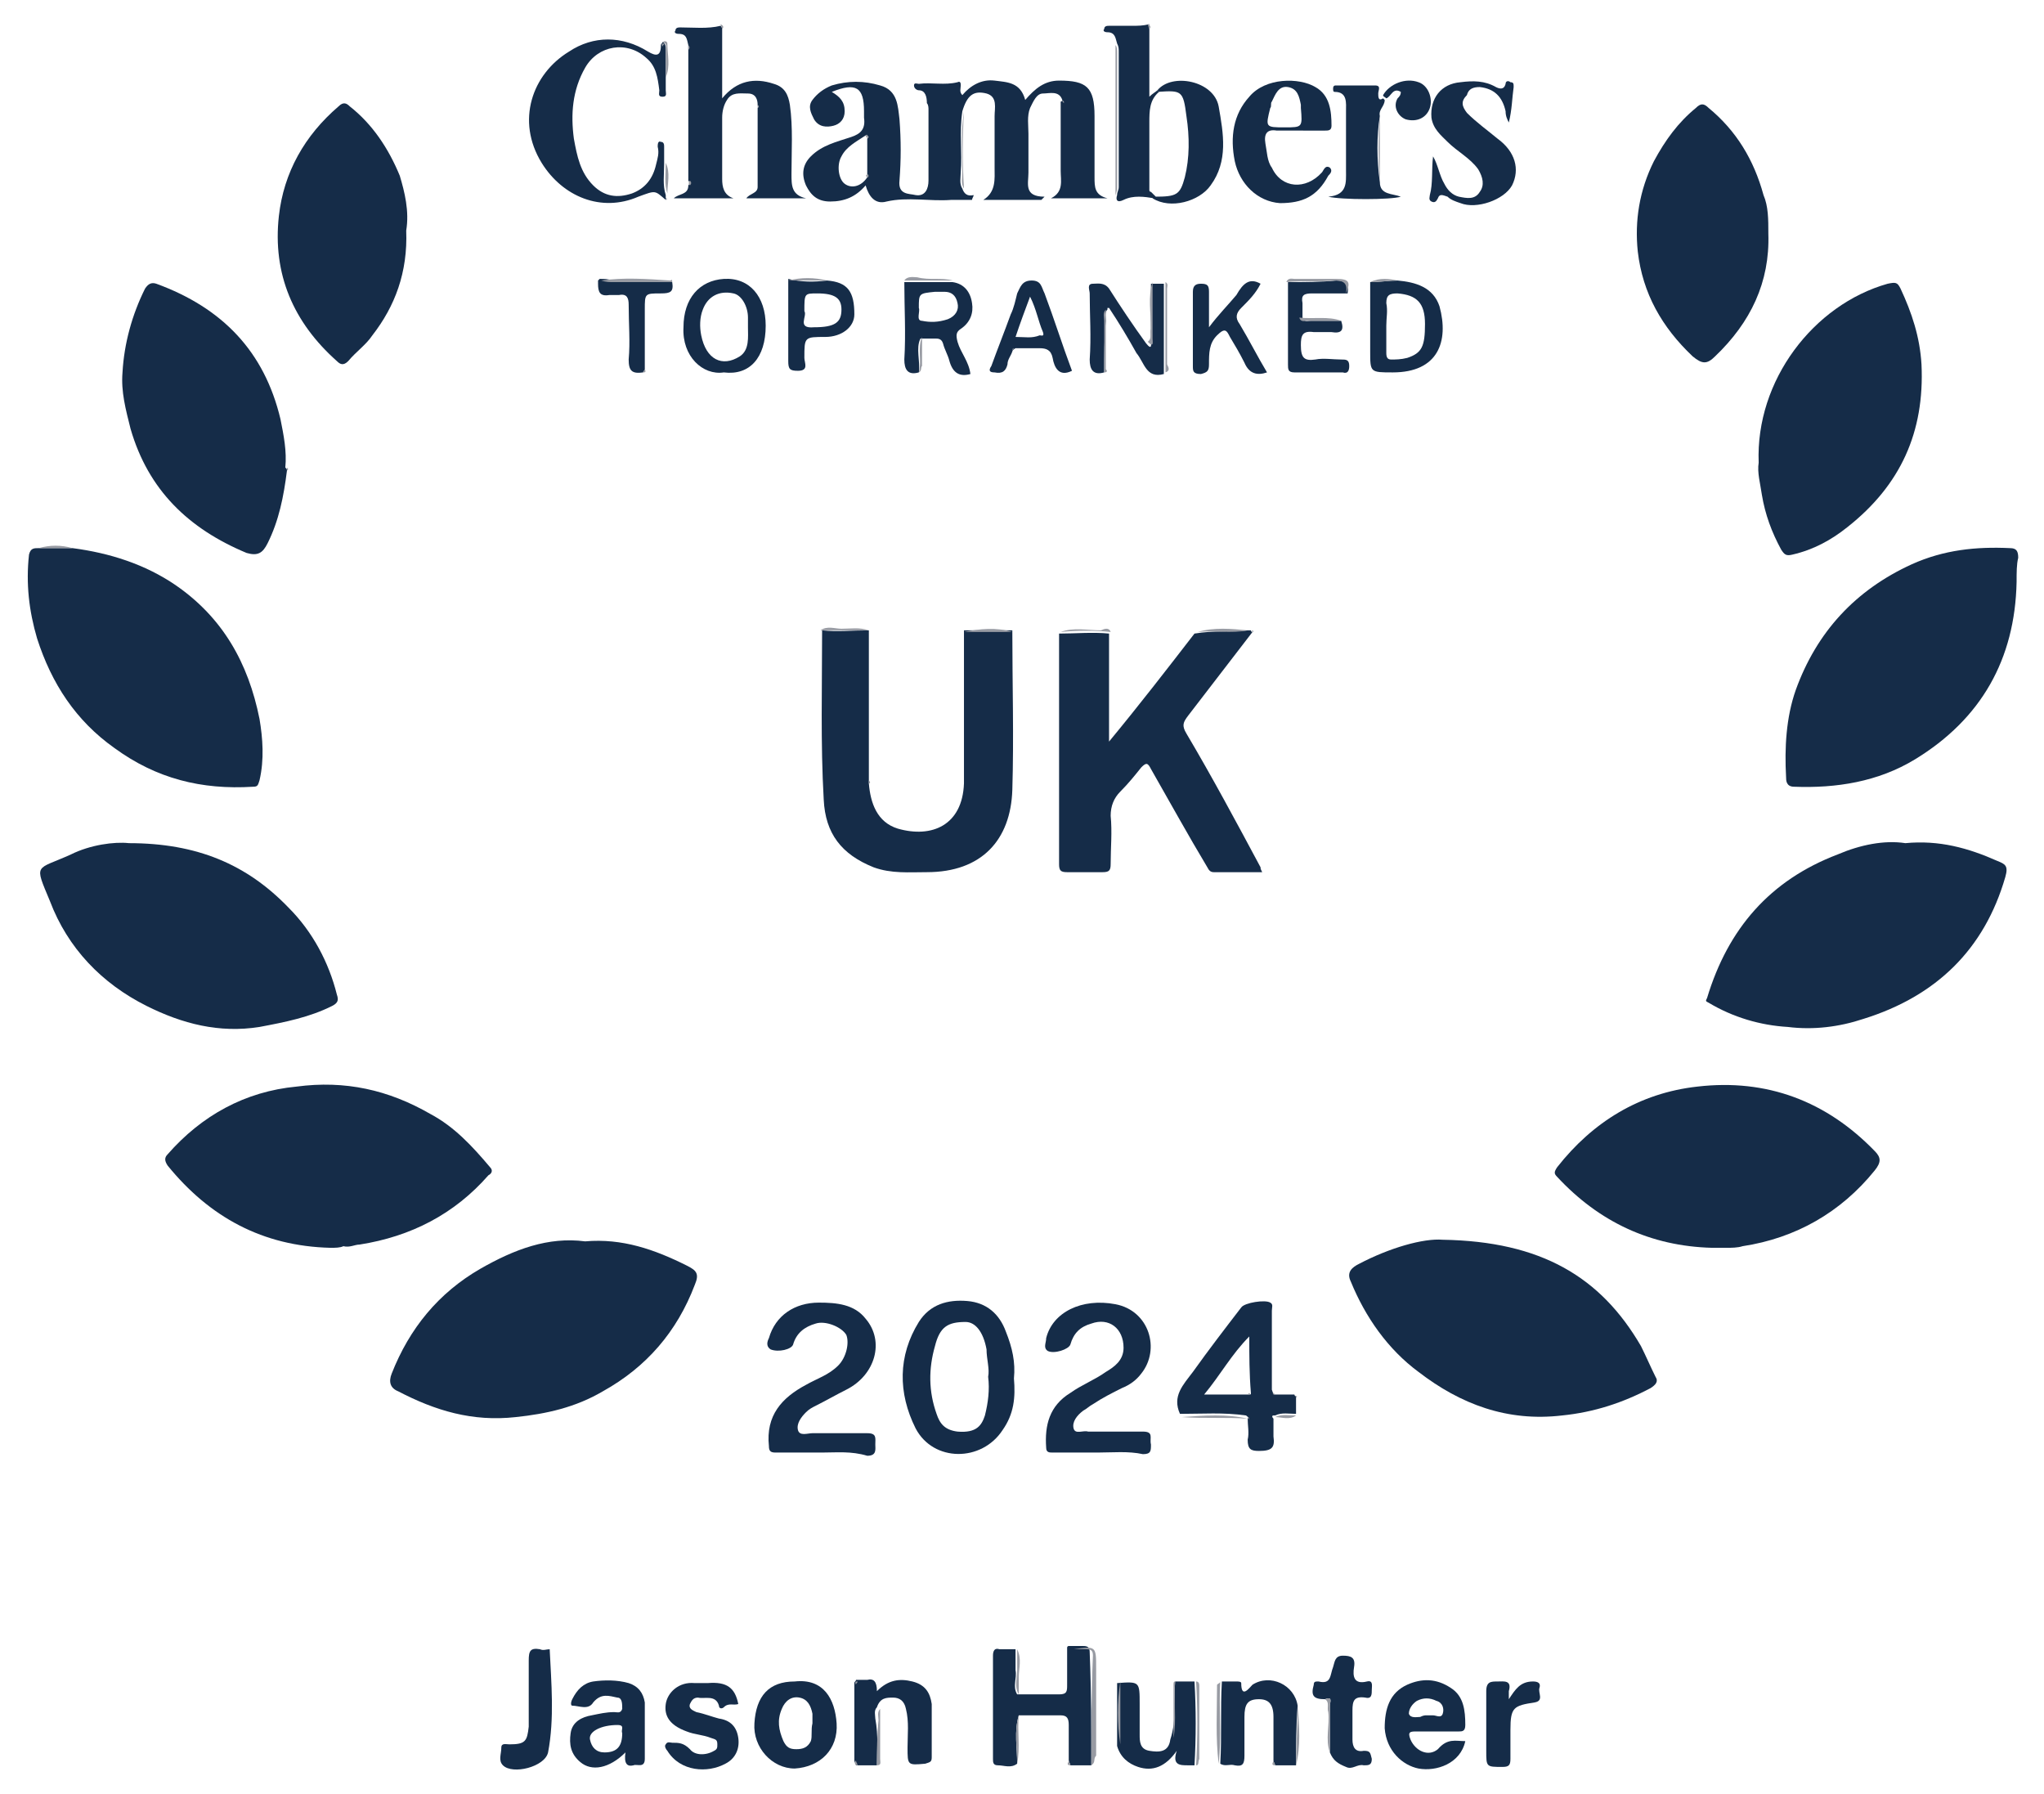 <?xml version="1.0" encoding="utf-8"?>
<!-- Generator: Adobe Illustrator 27.7.0, SVG Export Plug-In . SVG Version: 6.00 Build 0)  -->
<svg version="1.1" id="Layer_3" xmlns="http://www.w3.org/2000/svg" xmlns:xlink="http://www.w3.org/1999/xlink" x="0px" y="0px"
	 viewBox="0 0 126.8 111.3" style="enable-background:new 0 0 126.8 111.3;" xml:space="preserve">
<style type="text/css">
	.st0{fill:#152C48;}
	.st1{fill:#989BA3;}
</style>
<g>
	<path class="st0" d="M106.2,77.4c-3.8-0.1-7-1.6-9.6-4.4c-0.2-0.2-0.2-0.3,0-0.6c2.2-2.8,5.1-4.6,8.7-5c4.3-0.5,8,0.9,11,4
		c0.4,0.4,0.4,0.7,0,1.2c-2.1,2.6-4.9,4.2-8.2,4.7c-0.3,0.1-0.7,0.1-1,0.1C106.9,77.4,106.5,77.4,106.2,77.4z"/>
	<path class="st0" d="M20.5,77.4c-4.2-0.1-7.5-1.9-10.1-5.1c-0.2-0.3-0.2-0.5,0-0.7c2.1-2.4,4.8-3.9,8-4.2c3-0.4,5.7,0.2,8.3,1.7
		c1.5,0.8,2.6,2,3.7,3.3c0.2,0.2,0.1,0.4-0.1,0.5c-2.1,2.4-4.8,3.8-8,4.3c-0.3,0-0.6,0.2-1,0.1C21.1,77.4,20.8,77.4,20.5,77.4z"/>
	<path class="st0" d="M4.5,34c2.3,0.3,4.5,1,6.4,2.3c2.9,2,4.5,4.8,5.2,8.3c0.2,1.2,0.3,2.5,0,3.8c-0.1,0.3-0.1,0.4-0.4,0.4
		c-3.2,0.2-6-0.5-8.6-2.4c-2.4-1.7-3.9-4-4.8-6.8c-0.5-1.7-0.7-3.4-0.5-5.2C1.9,34,2.1,34,2.4,34C3.1,34,3.8,34,4.5,34z"/>
	<path class="st0" d="M8,52.3c4.2,0,7.3,1.3,9.9,4c1.5,1.5,2.5,3.4,3,5.4c0.1,0.3,0.1,0.5-0.3,0.7c-1.4,0.7-2.9,1-4.5,1.3
		c-2.5,0.4-4.8-0.2-7-1.3c-2.8-1.4-4.9-3.6-6-6.5c-1-2.4-0.9-1.9,1.3-2.9C5.6,52.4,7.1,52.2,8,52.3z"/>
	<path class="st0" d="M118.2,52.3c2.1-0.2,3.9,0.3,5.7,1.1c0.5,0.2,0.7,0.3,0.5,1c-1.3,4.5-4.3,7.4-8.8,8.8
		c-1.5,0.5-3.1,0.7-4.7,0.5c-1.7-0.1-3.4-0.6-4.9-1.5c-0.2-0.1-0.2-0.1-0.1-0.3c1.3-4.3,3.9-7.3,8.1-8.9
		C115.4,52.4,116.9,52.1,118.2,52.3z"/>
	<path class="st0" d="M36.3,77c2.3-0.2,4.3,0.5,6.3,1.5c0.6,0.3,0.8,0.5,0.5,1.2c-1.1,2.9-3,5.1-5.7,6.6c-1.7,1-3.5,1.4-5.4,1.6
		c-2.7,0.3-5-0.4-7.3-1.6c-0.5-0.2-0.6-0.6-0.4-1.1c1.1-2.8,2.9-5,5.5-6.5C31.9,77.5,34,76.7,36.3,77z"/>
	<path class="st0" d="M89.5,76.9c6.1,0.1,9.8,2.3,12.3,6.6c0.3,0.6,0.6,1.3,0.9,1.9c0.2,0.3,0,0.5-0.3,0.7c-1.7,0.9-3.5,1.5-5.5,1.7
		c-3.4,0.4-6.3-0.7-8.9-2.7c-1.9-1.4-3.3-3.4-4.2-5.6c-0.3-0.6,0.1-0.9,0.5-1.1C86.2,77.4,88.3,76.8,89.5,76.9z"/>
	<path class="st0" d="M125.1,36.1c-0.1,4.8-2.2,8.5-6.3,11c-2.3,1.4-4.9,1.8-7.5,1.7c-0.5,0-0.5-0.4-0.5-0.6c-0.1-1.8,0-3.7,0.6-5.4
		c1.3-3.6,3.7-6.2,7.2-7.8c2-0.9,4-1.1,6.1-1c0.4,0,0.5,0.2,0.5,0.6C125.1,35,125.1,35.5,125.1,36.1z"/>
	<path class="st0" d="M17.8,29.2c-0.2,1.6-0.5,3.1-1.2,4.5c-0.3,0.6-0.6,0.8-1.3,0.6c-3.6-1.5-6.1-3.9-7.2-7.7
		c-0.3-1.2-0.6-2.3-0.5-3.5c0.1-1.8,0.6-3.6,1.4-5.2c0.2-0.3,0.4-0.4,0.7-0.3c4.1,1.5,6.7,4.2,7.7,8.4c0.2,1,0.4,2,0.3,3
		C17.8,29.1,17.8,29.1,17.8,29.2z"/>
	<path class="st0" d="M109.1,28.7c-0.2-5.1,3.4-9.8,8-11.1c0.5-0.1,0.6-0.1,0.8,0.3c0.7,1.5,1.2,3,1.3,4.7c0.2,4.2-1.3,7.5-4.6,10.1
		c-1,0.8-2.1,1.4-3.4,1.7c-0.4,0.1-0.5,0-0.7-0.3c-0.6-1.1-1-2.2-1.2-3.4C109.2,30,109,29.3,109.1,28.7z"/>
	<path class="st0" d="M77.4,39.1c0.1,0,0.2,0,0.2,0c0,0,0,0.1,0.1,0.1c-1.3,1.7-2.7,3.5-4,5.2c-0.3,0.4-0.4,0.6-0.1,1.1
		c1.6,2.7,3.1,5.5,4.6,8.3c0,0.1,0,0.1,0.1,0.3c-1,0-2,0-3,0c-0.2,0-0.3-0.1-0.4-0.3c-1.2-2-2.3-4-3.5-6.1c-0.2-0.4-0.3-0.4-0.6-0.1
		c-0.4,0.5-0.8,1-1.3,1.5c-0.4,0.4-0.6,0.9-0.6,1.5c0.1,1,0,2,0,3c0,0.4-0.1,0.5-0.5,0.5c-0.7,0-1.5,0-2.2,0c-0.4,0-0.5-0.1-0.5-0.5
		c0-4.8,0-9.5,0-14.3c1,0,2.1-0.1,3.1,0c0,2.2,0,4.3,0,6.7c1.9-2.3,3.6-4.5,5.3-6.7C75.3,39.1,76.4,39.2,77.4,39.1z"/>
	<path class="st0" d="M53.9,39.1c0,3.1,0,6.2,0,9.3c0,0.1,0,0.1,0,0.2c0.1,1.2,0.5,2.4,1.8,2.8c2.1,0.6,4-0.2,4.1-2.8
		c0-2.9,0-5.8,0-8.7c0-0.3,0-0.5,0-0.8c1,0,2,0,3,0c0,3.3,0.1,6.6,0,9.9c-0.1,3.1-1.9,5.1-5.3,5.1c-1.1,0-2.2,0.1-3.3-0.3
		c-2-0.8-3-2.1-3.1-4.2c-0.2-3.5-0.1-7-0.1-10.5C51.9,39.2,52.9,39.1,53.9,39.1z"/>
	<path class="st0" d="M109.7,14.5c0.1,3-1.1,5.5-3.3,7.6c-0.5,0.5-0.8,0.5-1.4,0c-1.9-1.8-3.1-3.9-3.4-6.5c-0.2-1.9,0.1-3.8,1-5.6
		c0.7-1.3,1.5-2.4,2.6-3.3c0.3-0.3,0.5-0.3,0.8,0c1.7,1.4,2.8,3.2,3.4,5.4C109.7,12.8,109.7,13.6,109.7,14.5z"/>
	<path class="st0" d="M25.2,14.3c0.1,2.6-0.7,4.7-2.1,6.5c-0.4,0.6-1,1-1.5,1.6c-0.3,0.3-0.5,0.2-0.7,0c-2.7-2.4-4-5.4-3.6-9
		c0.3-2.7,1.6-5,3.7-6.8c0.3-0.3,0.5-0.2,0.7,0c1.4,1.1,2.4,2.6,3.1,4.3C25.1,11.9,25.4,13.1,25.2,14.3z"/>
	<path class="st0" d="M65.9,6.2c-0.2-0.6-0.8-0.4-1.2-0.4c-0.4,0-0.6,0.5-0.8,0.9c-0.2,0.5-0.1,1.1-0.1,1.6c0,0.8,0,1.6,0,2.4
		c0,0.7-0.3,1.5,1,1.5c-0.1,0.1-0.1,0.1-0.2,0.2c-1.1,0-2.3,0-3.6,0c0.8-0.5,0.7-1.3,0.7-2c0-1.1,0-2.1,0-3.2c0-0.5,0.2-1.2-0.5-1.4
		c-0.8-0.2-1.2,0.1-1.5,1.1c-0.2,1.3,0,2.6-0.1,3.8c0,0.3-0.1,0.7,0.1,1c0.1,0.3,0.3,0.5,0.7,0.4c0,0.1-0.1,0.2-0.1,0.3
		c-0.4,0-0.9,0-1.3,0c-1.3,0.1-2.7-0.2-4,0.1c-0.7,0.2-1.1-0.3-1.3-1c-0.6,0.7-1.3,1-2.2,1c-0.8,0-1.2-0.4-1.5-1
		c-0.3-0.7-0.2-1.3,0.3-1.8c0.7-0.7,1.6-0.9,2.5-1.2c0.6-0.2,0.9-0.5,0.8-1.2c0-0.1,0-0.3,0-0.4c0-1.5-0.5-1.8-2-1.2
		c0.5,0.3,0.8,0.6,0.8,1.2c0,0.5-0.3,0.8-0.7,0.9c-0.4,0.1-0.9,0.1-1.2-0.4c-0.2-0.4-0.4-0.8-0.1-1.2c0.3-0.4,0.7-0.7,1.2-0.9
		c1-0.3,2-0.3,3,0c1.1,0.3,1.1,1.3,1.2,2.1c0.1,1.3,0.1,2.5,0,3.8c-0.1,0.9,0.6,0.8,1,0.9c0.6,0.1,0.8-0.4,0.8-0.9c0-1.5,0-3,0-4.4
		c0-0.1,0-0.3-0.1-0.4C57.5,6,57.4,5.6,57,5.6c-0.1,0-0.3-0.1-0.3-0.3c0-0.2,0.2-0.1,0.3-0.1c0.8-0.1,1.6,0.1,2.4-0.1
		c0.2-0.1,0.2,0.1,0.2,0.2c0,0.2-0.1,0.4,0.1,0.6c0.5-0.6,1.2-1,2-0.9c0.8,0.1,1.6,0.1,1.9,1.2c0.6-0.7,1.2-1.2,2.1-1.2
		c1.7,0,2.2,0.4,2.2,2.2c0,1.3,0,2.5,0,3.8c0,0.6,0,1.1,0.8,1.3c-1.2,0-2.3,0-3.5,0c0.8-0.4,0.6-1.1,0.6-1.7c0-1.4,0-2.8,0-4.2
		c0,0,0,0,0-0.1C65.9,6.3,65.9,6.2,65.9,6.2z M53.8,11c0.1-0.1,0.1-0.1,0-0.2c0-0.7,0-1.5,0-2.2c0.1-0.1,0.1-0.1,0-0.2
		c0,0-0.1,0-0.1,0c-0.6,0.4-1.2,0.7-1.5,1.3c-0.3,0.5-0.2,1.4,0.2,1.7C52.8,11.7,53.4,11.6,53.8,11z"/>
	<path class="st0" d="M44.8,1.8c0,1.4,0,2.8,0,4.3c0.9-1.1,2-1.3,3.2-0.9c0.7,0.2,0.9,0.7,1,1.3c0.2,1.4,0.1,2.9,0.1,4.3
		c0,0.7,0,1.3,0.9,1.5c-1.2,0-2.4,0-3.7,0C46.5,12,47,12,47,11.6c0-0.1,0-0.1,0-0.2c0-1.6,0-3.2,0-4.7c0.1-0.1,0-0.1,0-0.2
		c0-0.3-0.1-0.7-0.6-0.7c-0.5,0-1-0.1-1.3,0.4c-0.2,0.3-0.3,0.7-0.3,1.1c0,1.3,0,2.5,0,3.8c0,0.5,0.1,1,0.7,1.2c-1.2,0-2.4,0-3.7,0
		c0.3-0.3,0.9-0.2,0.9-0.8c0.1-0.1,0.1-0.2,0-0.3c0-2.7,0-5.4,0-8.1c0-0.1,0-0.2,0-0.3c-0.1-0.4-0.1-0.7-0.6-0.7
		c-0.2,0-0.3-0.1-0.2-0.2c0-0.2,0.2-0.2,0.3-0.2c0.8,0,1.7,0.1,2.5-0.1C44.7,1.6,44.8,1.7,44.8,1.8z"/>
	<path class="st0" d="M62.9,85.5c0.1,1.2,0,2.2-0.7,3.2c-1.3,2-4.3,2-5.4-0.1c-1.1-2.2-1.1-4.5,0.2-6.6c0.7-1.1,1.8-1.4,3-1.3
		c1.2,0.1,2,0.8,2.4,1.9C62.8,83.6,63,84.5,62.9,85.5z M61.3,85.4c0.1-0.5-0.1-1.1-0.1-1.7C61,82.6,60.5,82,59.9,82
		c-1.1,0-1.6,0.3-1.9,1.5c-0.4,1.4-0.4,2.8,0.1,4.2c0.2,0.6,0.5,1,1.3,1.1c1.2,0.1,1.5-0.4,1.7-1C61.3,87,61.4,86.2,61.3,85.4z"/>
	<path class="st0" d="M51,90.1c-1,0-1.9,0-2.9,0c-0.3,0-0.4-0.1-0.4-0.4c-0.2-1.9,0.8-3,2.3-3.8c0.7-0.4,1.4-0.6,2-1.2
		c0.5-0.5,0.7-1.4,0.5-1.9c-0.3-0.5-1.3-0.9-1.9-0.7c-0.7,0.2-1.2,0.6-1.4,1.3c-0.1,0.3-0.9,0.5-1.4,0.3c-0.3-0.2-0.2-0.5-0.1-0.7
		c0.4-1.4,1.6-2.2,3.1-2.2c1.1,0,2.2,0.1,2.9,1c1.2,1.4,0.6,3.5-1.2,4.4c-0.6,0.3-1.3,0.7-1.9,1c-0.2,0.1-0.4,0.2-0.6,0.4
		c-0.3,0.3-0.6,0.7-0.5,1.1c0.1,0.4,0.6,0.2,0.9,0.2c1.1,0,2.3,0,3.4,0c0.6,0,0.5,0.3,0.5,0.7c0,0.3,0.1,0.7-0.5,0.7
		C52.8,90,51.9,90.1,51,90.1z"/>
	<path class="st0" d="M68.1,90.1c-0.9,0-1.9,0-2.8,0c-0.2,0-0.4,0-0.4-0.3c-0.1-1.4,0.2-2.6,1.5-3.4c0.7-0.5,1.5-0.8,2.2-1.3
		c0.5-0.3,1.1-0.7,1.1-1.5c0-1.2-0.9-1.9-2-1.5c-0.7,0.2-1.1,0.6-1.3,1.3c-0.1,0.3-1,0.6-1.4,0.4c-0.3-0.2-0.1-0.5-0.1-0.8
		c0.4-1.6,2.2-2.5,4.3-2.1c2.1,0.4,2.8,2.8,1.6,4.3c-0.3,0.4-0.7,0.7-1.2,0.9c-0.6,0.3-1.2,0.6-1.8,1c-0.2,0.1-0.4,0.3-0.6,0.4
		c-0.4,0.3-0.7,0.7-0.6,1.1c0.1,0.4,0.6,0.1,0.9,0.2c1.1,0,2.3,0,3.4,0c0.7,0,0.4,0.4,0.5,0.8c0,0.4,0,0.6-0.5,0.6
		C70,90,69,90.1,68.1,90.1z"/>
	<path class="st0" d="M41.3,12.4c-0.7-0.6-0.6-0.6-1.7-0.2c-2.3,1-4.7,0-6-2.1C32,7.5,33,4.6,35.3,3.2c1.5-1,3.3-1,4.9,0
		C40.7,3.5,41,3.5,41,2.8c0-0.1,0.1-0.1,0.1-0.2c0,0,0,0,0,0c0.2,0.1,0.2,0.3,0.2,0.5c0,0.6,0,1.1,0,1.7c0,0.3,0,0.6,0,0.8
		c0,0.2,0.1,0.4-0.2,0.4c-0.3,0-0.2-0.2-0.2-0.4c-0.1-0.8-0.2-1.5-0.8-2c-1.2-1.1-3-0.8-3.8,0.6c-0.8,1.4-0.9,2.9-0.7,4.4
		c0.2,1.1,0.4,2.1,1.2,2.9c0.7,0.7,1.5,0.8,2.4,0.5c0.8-0.3,1.3-0.9,1.5-1.8c0.1-0.4,0.2-0.7,0.1-1.1c0-0.1,0-0.4,0.2-0.3
		c0.2,0,0.2,0.2,0.2,0.3c0,0.4,0,0.7,0,1.1c0,0.6-0.1,1.3,0.1,1.9c0,0.1,0,0.2,0,0.2C41.4,12.3,41.3,12.3,41.3,12.4z"/>
	<path class="st0" d="M79.1,86.5c0.4,0,0.8,0,1.2,0c0,0,0,0.1,0.1,0.1c0,0.4,0,0.7,0,1.1c-0.4,0-0.9-0.1-1.3,0.1c0,0-0.1,0-0.1,0
		c-0.1,0-0.1,0.1,0,0.2c0,0.4,0,0.8,0,1.1c0.1,0.7-0.1,0.9-0.9,0.9c-0.5,0-0.7-0.1-0.7-0.7c0.1-0.4,0-0.9,0-1.3
		c0.1-0.1,0-0.1-0.1-0.2c0,0,0,0,0,0c-1.4-0.2-2.7-0.1-4.1-0.1c-0.5-1.1,0.2-1.8,0.8-2.6c1-1.4,2-2.7,3-4c0.2-0.3,1.5-0.5,1.8-0.3
		c0.2,0.1,0.1,0.3,0.1,0.5c0,1.6,0,3.3,0,4.9C79,86.5,79,86.5,79.1,86.5z M77.5,82.9c-1.1,1.1-1.8,2.4-2.8,3.6c1,0,1.9,0,2.8,0
		c0.1,0,0.1,0,0.1-0.1C77.5,85.2,77.5,84.1,77.5,82.9c0,0,0-0.1,0-0.1C77.5,82.8,77.5,82.9,77.5,82.9z"/>
	<path class="st0" d="M67.7,109.5c-0.4,0-0.8,0-1.3,0c0-0.1-0.1-0.2-0.1-0.3c0-0.7,0-1.5,0-2.2c0-0.4-0.1-0.6-0.5-0.6
		c-0.9,0-1.7,0-2.6,0c-0.3,1-0.1,2-0.1,3c-0.4,0.3-0.8,0.1-1.2,0.1c-0.3,0-0.3-0.2-0.3-0.4c0-2.1,0-4.3,0-6.4c0-0.3,0.1-0.5,0.4-0.4
		c0.3,0,0.7,0,1,0c0,0.4,0,0.9,0,1.3c0.1,0.5-0.2,1,0.1,1.5c0.9,0,1.7,0,2.6,0c0.5,0,0.5-0.2,0.5-0.6c0-0.7,0-1.4,0-2.1
		c0-0.1,0-0.1,0-0.2c0,0,0-0.1,0.1-0.1c0.3,0,0.6,0,0.9,0c0.3,0,0.4,0.1,0.4,0.4C67.7,105,67.7,107.2,67.7,109.5z"/>
	<path class="st0" d="M80.5,8.1c-0.4,0-0.9,0-1.3,0c-0.6-0.1-0.8,0.2-0.7,0.8c0.1,0.5,0.1,1.1,0.4,1.5c0.6,1.3,2.1,1.4,3.1,0.3
		c0.1-0.1,0.2-0.5,0.5-0.3c0.2,0.2,0,0.4-0.1,0.5c-0.7,1.3-1.6,1.7-3,1.7c-1.4-0.1-2.5-1.2-2.8-2.6c-0.3-1.5-0.1-2.9,0.9-4
		c1-1.2,3.1-1.2,4.1-0.6c0.9,0.5,1,1.5,1,2.4c0,0.3-0.2,0.3-0.4,0.3C81.6,8.1,81,8.1,80.5,8.1z M79.7,7.9c1.1,0,1.1,0,1-1.2
		c0-0.1,0-0.1,0-0.2c-0.1-0.5-0.2-1-0.8-1.1c-0.6-0.1-0.8,0.5-1,0.9c-0.1,0.1,0,0.3-0.1,0.4C78.5,7.9,78.5,7.9,79.7,7.9z"/>
	<path class="st0" d="M71.3,1.8c0,1.4,0,2.8,0,4.2c0.2-0.2,0.4-0.3,0.5-0.4c0,0,0.1,0.1,0.1,0.1c-0.6,0.5-0.6,1.2-0.6,1.9
		c0,1.4,0,2.8,0,4.1c0,0,0,0,0,0.1c0,0,0,0.1,0.1,0.1c0.1,0.1,0.2,0.2,0.3,0.3c0,0-0.1,0.1-0.1,0.1c-0.6-0.1-1.3-0.2-1.9,0.1
		c-0.4,0.2-0.5,0-0.4-0.3c0-0.2,0.1-0.3,0.1-0.5c0-2.8,0-5.6,0-8.4c0-0.2,0-0.3-0.1-0.5c-0.1-0.3-0.1-0.7-0.6-0.7
		c-0.2,0-0.3-0.1-0.2-0.2c0-0.2,0.2-0.2,0.3-0.2c0.5,0,0.9,0,1.4,0c0.4,0,0.7,0,1.1-0.1C71.2,1.7,71.3,1.7,71.3,1.8z"/>
	<path class="st0" d="M88.9,9.7c0.3,0.5,0.4,1.2,0.7,1.7c0.2,0.4,0.5,0.7,0.9,0.8c0.5,0.1,1,0.2,1.3-0.3c0.3-0.4,0.2-0.9-0.1-1.4
		c-0.5-0.7-1.3-1.1-1.9-1.7c-0.4-0.4-0.9-0.8-1-1.5c-0.1-1.2,0.6-2.1,1.8-2.2C91.4,5,92.1,5,92.8,5.4c0.2,0.1,0.5,0.2,0.6-0.2
		c0-0.2,0.2-0.2,0.3-0.1c0.2,0,0.2,0.1,0.2,0.3c-0.1,0.7-0.1,1.4-0.3,2.2c-0.1-0.2-0.2-0.4-0.2-0.7c-0.2-0.9-0.7-1.4-1.6-1.5
		c-0.4,0-0.7,0.1-0.8,0.5C90.6,6.3,90.7,6.6,91,7c0.6,0.6,1.3,1.1,1.9,1.6c1.1,0.8,1.4,1.9,0.9,2.9c-0.5,0.9-2.2,1.5-3.2,1.1
		c-0.3-0.1-0.6-0.2-0.8-0.4c-0.3-0.1-0.5-0.2-0.6,0.1c-0.1,0.2-0.2,0.3-0.4,0.2c-0.2-0.1-0.1-0.3-0.1-0.4
		C88.9,11.4,88.8,10.5,88.9,9.7z"/>
	<path class="st0" d="M38.8,108.7c-1,1-2.1,1.2-2.8,0.6c-0.6-0.5-0.7-1.1-0.6-1.8c0.1-0.7,0.7-1,1.3-1.1c0.5-0.1,0.9-0.2,1.4-0.2
		c0.2,0,0.4,0.1,0.5-0.2c0-0.3,0-0.7-0.3-0.7c-0.5-0.1-1-0.3-1.5,0.3c-0.3,0.5-0.9,0.2-1.3,0.2c-0.1,0-0.1-0.2,0-0.4
		c0.3-0.6,0.7-1,1.3-1.1c0.7-0.1,1.5-0.1,2.2,0.1c0.6,0.2,0.9,0.6,1,1.2c0,1.2,0,2.3,0,3.5c0,0.6-0.5,0.3-0.7,0.4
		C38.9,109.6,38.7,109.4,38.8,108.7z M38.6,107.5c-0.1-0.2,0.2-0.5-0.3-0.5c-1,0-1.8,0.4-1.7,0.9c0.1,0.5,0.4,0.8,0.9,0.8
		C38.3,108.7,38.6,108.3,38.6,107.5z"/>
	<path class="st0" d="M90.9,108c-0.3,1.4-1.8,1.9-2.9,1.7c-1-0.2-2-1.1-2.1-2.5c0-1.2,0.3-2.2,1.4-2.7c0.9-0.4,1.8-0.4,2.7,0.2
		c0.8,0.5,0.9,1.4,0.9,2.3c0,0.4-0.2,0.4-0.4,0.4c-0.9,0-1.7,0-2.6,0c-0.4,0-0.6,0-0.4,0.5c0.3,0.7,1.1,1.1,1.7,0.6
		C89.8,107.8,90.3,108,90.9,108z M88.5,106.4c0.1,0,0.3,0,0.4,0c0.2,0,0.5,0.2,0.6-0.1c0.1-0.3,0-0.7-0.4-0.8
		c-0.4-0.2-0.8-0.2-1.2,0c-0.3,0.2-0.5,0.5-0.5,0.8c0.1,0.3,0.5,0.2,0.7,0.2C88.3,106.4,88.4,106.4,88.5,106.4z"/>
	<path class="st0" d="M49.3,104.3c1.8-0.2,2.5,1.1,2.6,2.6c0.1,1.6-1,2.7-2.6,2.8c-1.4,0-2.6-1.3-2.5-2.8
		C46.9,105.2,47.7,104.3,49.3,104.3z M50.4,106.9c0-0.2,0-0.4,0-0.6c-0.1-0.5-0.3-0.9-0.8-1c-0.5-0.1-0.9,0.2-1.1,0.7
		c-0.3,0.7-0.2,1.3,0.1,2c0.2,0.4,0.4,0.5,0.8,0.5c0.4,0,0.7-0.1,0.9-0.5C50.4,107.7,50.3,107.3,50.4,106.9z"/>
	<path class="st0" d="M54.4,109.5c-0.4,0-0.8,0-1.3,0c0-0.1-0.1-0.2-0.1-0.3c0-1.6,0-3.2,0-4.8c0-0.1,0.1-0.1,0.1-0.2
		c0.2,0,0.5,0,0.7,0c0.4-0.1,0.6,0.1,0.6,0.7c0.7-0.7,1.4-0.8,2.2-0.6c0.8,0.2,1.1,0.7,1.2,1.4c0,1.1,0,2.2,0,3.3
		c0,0.3-0.1,0.3-0.4,0.4c-1.1,0.1-1.1,0.1-1.1-1c0-0.8,0.1-1.6-0.1-2.4c-0.1-0.5-0.4-0.7-0.8-0.7c-0.4,0-0.8,0-1,0.6
		c-0.2,0.2-0.1,0.5-0.1,0.7C54.5,107.7,54.4,108.6,54.4,109.5z"/>
	<path class="st0" d="M80.4,109.5c-0.4,0-0.8,0-1.3,0c0-0.1-0.1-0.2-0.1-0.3c0-0.9,0-1.8,0-2.7c0-0.8-0.3-1.1-0.9-1.1
		c-0.7,0-0.9,0.3-0.9,1.1c0,0.8,0,1.6,0,2.4c0,0.5-0.1,0.7-0.6,0.6c-0.3-0.1-0.6,0.1-0.9-0.1c0.1-1.7,0-3.4,0.1-5.1
		c0.3,0,0.6,0,0.9,0c0.1,0,0.3,0,0.3,0.1c0,1,0.5,0.3,0.7,0.1c1.1-0.7,2.6,0,2.8,1.3C80.4,107.1,80.4,108.3,80.4,109.5z"/>
	<path class="st0" d="M85.6,11.3c0,0.8,0.8,0.7,1.3,0.9c-0.6,0.2-3.7,0.2-4.5,0c1.2-0.1,1.1-0.9,1.1-1.6c0-1.2,0-2.5,0-3.7
		c0-0.5,0.1-1.2-0.7-1.2c-0.1,0-0.1-0.1-0.1-0.2c0-0.2,0.1-0.2,0.2-0.2c0.8,0,1.6,0,2.4,0c0.4,0,0.2,0.3,0.2,0.5
		c0,0.2,0,0.5,0.3,0.3c0,0,0.1,0.1,0.1,0.1c0,0.4-0.4,0.6-0.3,1C85.4,8.4,85.4,9.9,85.6,11.3z"/>
	<path class="st0" d="M72.9,104.3c0.4,0,0.8,0,1.2,0c0.1,1.7,0.1,3.5,0,5.2c-0.1,0-0.2,0-0.4,0c-0.5,0-1,0-0.7-0.9
		c-0.7,1-1.5,1.3-2.4,1c-0.6-0.2-1.1-0.6-1.3-1.3c0-1.3,0-2.6,0-3.9c1.4-0.1,1.4-0.1,1.4,1.3c0,0.6,0,1.3,0,1.9c0,0.4,0,0.9,0.6,1
		c0.6,0.1,1.2,0.1,1.3-0.7C73,106.7,72.8,105.5,72.9,104.3z"/>
	<path class="st0" d="M71.8,5.6c0.9-1.1,3.5-0.6,3.8,1c0.3,1.7,0.6,3.4-0.5,4.9c-0.7,1-2.5,1.5-3.6,0.8c0,0,0.1-0.1,0.1-0.1
		c1.4,0,1.6-0.1,1.9-1.2c0.3-1.2,0.3-2.5,0.1-3.8c-0.2-1.6-0.3-1.6-1.8-1.5C71.9,5.7,71.9,5.7,71.8,5.6z"/>
	<path class="st0" d="M45.8,105.7c-0.3,0.1-0.6-0.1-0.9,0.2c-0.1,0.1-0.3,0.1-0.3-0.1c-0.2-0.7-0.9-0.4-1.3-0.5
		c-0.3,0-0.4,0.2-0.5,0.4c-0.1,0.3,0.2,0.4,0.4,0.5c0.5,0.1,1,0.3,1.4,0.4c0.7,0.1,1.1,0.5,1.2,1.2c0.1,0.7-0.2,1.3-0.8,1.6
		c-1.1,0.6-2.8,0.5-3.6-0.8c-0.1-0.1-0.2-0.3-0.1-0.4c0.1-0.2,0.3-0.1,0.4-0.1c0.4,0,0.7,0,1.1,0.4c0.3,0.4,1,0.4,1.5,0.1
		c0.2-0.1,0.2-0.2,0.2-0.4c0-0.3-0.1-0.3-0.4-0.4c-0.5-0.2-1-0.2-1.5-0.4c-1.1-0.4-1.4-1-1.3-1.7c0.1-0.7,0.8-1.4,1.8-1.3
		c0.3,0,0.6,0,0.8,0C45.1,104.3,45.6,104.7,45.8,105.7z"/>
	<path class="st0" d="M68.5,23.1c-0.7,0.2-0.9-0.2-0.9-0.8c0.1-1.4,0-2.8,0-4.1c0-0.2-0.2-0.6,0.2-0.6c0.3,0,0.7-0.1,1,0.3
		c0.7,1.1,1.5,2.3,2.3,3.4c0.4,0.5,0.3,0,0.3-0.2c0-1.2,0-2.3,0-3.5c0.3,0,0.6,0,0.8,0c0,1.9,0,3.8,0,5.6c-1.1,0.3-1.2-0.7-1.7-1.3
		C70,21,69.4,20,68.8,19.1c0,0,0,0-0.1,0c0,0,0,0,0,0.1c-0.2,0.2-0.1,0.5-0.1,0.7C68.5,21,68.5,22,68.5,23.1z"/>
	<path class="st0" d="M44.9,23.1c-1.3,0.2-2.6-1-2.5-2.8c0-1.8,1-2.9,2.5-3c1.6-0.1,2.6,1.1,2.6,2.9C47.5,22.2,46.5,23.3,44.9,23.1z
		 M46.4,20.3c0-0.2,0-0.4,0-0.6c0-0.7-0.4-1.4-0.9-1.5c-0.9-0.2-1.6,0.2-1.9,1c-0.2,0.5-0.2,1.1-0.1,1.6c0.3,1.5,1.3,2,2.4,1.3
		C46.5,21.7,46.4,20.9,46.4,20.3z"/>
	<path class="st0" d="M86.7,17.4c1.1,0.1,2.2,0.4,2.6,1.6c0.6,2.2-0.1,4.1-2.9,4.1c-1.4,0-1.4,0-1.4-1.3c0-1.4,0-2.9,0-4.3
		C85.6,17.5,86.2,17.4,86.7,17.4z M86,20.2c0,0.6,0,1.1,0,1.7c0,0.3,0.1,0.4,0.3,0.4c0.3,0,0.6,0,1-0.1c0.9-0.3,1.1-0.7,1.1-2.1
		c0-1.3-0.5-1.8-1.7-1.9c-0.5,0-0.7,0.1-0.7,0.6C86.1,19.3,86,19.7,86,20.2z"/>
	<path class="st0" d="M57,23.1c-0.7,0.2-0.9-0.2-0.9-0.8c0.1-1.6,0-3.2,0-4.8c1,0,2,0,3,0c0.7,0.1,1.1,0.6,1.2,1.3
		c0.1,0.6-0.1,1.2-0.7,1.6c-0.3,0.2-0.3,0.4-0.2,0.8c0.2,0.7,0.7,1.2,0.8,2c-0.7,0.2-1.1-0.1-1.3-0.8c-0.1-0.4-0.3-0.7-0.4-1.1
		c-0.1-0.3-0.3-0.3-0.5-0.3c-0.3,0-0.6,0-0.9,0C56.8,21.6,57.1,22.4,57,23.1z M57,19.1c0.1,0.2-0.2,0.8,0.2,0.8
		c0.5,0.1,1,0.1,1.6-0.1c0.5-0.2,0.7-0.6,0.6-1c-0.1-0.5-0.4-0.7-0.8-0.7c-0.2,0-0.4,0-0.6,0C57,18.2,57,18.2,57,19.1z"/>
	<path class="st0" d="M78.2,17.6c-0.3,0.6-0.7,1-1.2,1.5c-0.3,0.3-0.4,0.6-0.1,1c0.6,1,1.1,2,1.7,3c-0.6,0.2-1.1,0.1-1.4-0.6
		c-0.3-0.6-0.6-1.1-0.9-1.6c-0.2-0.4-0.3-0.6-0.8-0.1C75,21.3,75,21.9,75,22.6c0,0.4-0.1,0.5-0.5,0.6c-0.5,0-0.5-0.2-0.5-0.5
		c0-1.5,0-3.1,0-4.6c0-0.4,0.2-0.5,0.5-0.5c0.4,0,0.5,0.1,0.5,0.5c0,0.7,0,1.3,0,2.2c0.6-0.8,1.2-1.4,1.7-2
		C77.1,17.6,77.5,17.2,78.2,17.6z"/>
	<path class="st0" d="M82.2,105.4c-0.7,0-0.9-0.2-0.7-0.9c0-0.2,0.1-0.2,0.3-0.2c0.8,0.2,0.7-0.4,0.9-0.9c0.1-0.3,0.1-0.7,0.6-0.7
		c0.5,0,0.8,0.1,0.7,0.7c-0.1,0.6,0,1.1,0.8,0.9c0.4-0.1,0.3,0.3,0.3,0.5c0,0.3,0,0.6-0.4,0.5c-0.7-0.1-0.8,0.2-0.8,0.8
		c0,0.6,0,1.2,0,1.8c0,0.5,0.2,0.8,0.7,0.7c0.4,0,0.4,0.1,0.5,0.5c0,0.4-0.2,0.4-0.5,0.4c-0.4-0.1-0.7,0.3-1.1,0.1
		c-0.5-0.2-0.8-0.4-1-0.9c0-1,0-1.9,0-2.9C82.5,105.6,82.7,105.2,82.2,105.4z"/>
	<path class="st0" d="M34.1,102.3c0.1,2.1,0.3,4.3-0.1,6.4c-0.2,0.9-2.2,1.4-2.8,0.8c-0.3-0.3-0.1-0.7-0.1-1.1
		c0-0.3,0.3-0.2,0.5-0.2c1,0,1.1-0.2,1.2-1.1c0-1.4,0-2.7,0-4.1c0-0.6,0.1-0.8,0.7-0.7C33.7,102.4,33.9,102.3,34.1,102.3L34.1,102.3
		z"/>
	<path class="st0" d="M62.8,21.8c-0.1,0.3-0.3,0.5-0.3,0.8c-0.1,0.4-0.3,0.6-0.8,0.5c-0.3,0-0.4-0.1-0.2-0.4
		c0.4-1.1,0.8-2.1,1.2-3.2c0.2-0.4,0.3-0.9,0.4-1.3c0.2-0.4,0.3-0.8,0.9-0.8c0.6,0,0.6,0.4,0.8,0.8c0.6,1.6,1.1,3.2,1.7,4.8
		c-0.8,0.4-1.1-0.2-1.2-0.8c-0.1-0.5-0.4-0.6-0.8-0.6c-0.5,0-1,0-1.5,0C62.8,21.7,62.8,21.8,62.8,21.8z M63,20.9
		c0.6,0,1,0.1,1.5-0.1c0.1,0,0.3,0.1,0.2-0.2c-0.3-0.7-0.4-1.4-0.8-2.2C63.6,19.2,63.3,20,63,20.9z"/>
	<path class="st0" d="M51.3,17.4c1.3,0.1,1.7,0.7,1.7,2.1c0,0.8-0.8,1.4-1.8,1.4c-1.3,0-1.3,0-1.3,1.3c0,0.3,0.3,0.8-0.4,0.8
		c-0.5,0-0.6-0.1-0.6-0.6c0-1.7,0-3.4,0-5.1C49.7,17.5,50.5,17.5,51.3,17.4z M49.9,19.3c0.2,0.3-0.5,1.1,0.6,1
		c1.3,0,1.7-0.3,1.7-1.1c0-0.7-0.4-1-1.5-1C49.9,18.2,49.9,18.2,49.9,19.3z"/>
	<path class="st0" d="M83.2,19.9c0.2,0.6,0,0.8-0.6,0.7c-0.4,0-0.8,0-1.1,0c-0.7-0.1-0.8,0.2-0.8,0.8c0,0.8,0.2,1,0.9,0.9
		c0.5-0.1,1.1,0,1.6,0c0.3,0,0.5,0,0.5,0.4c0,0.3-0.1,0.5-0.4,0.4c-1,0-2,0-3,0c-0.4,0-0.4-0.2-0.4-0.5c0-1.7,0-3.4,0-5.1
		c1,0,2,0,3-0.1c0.6,0,0.8,0.2,0.7,0.8c-0.7,0-1.5,0-2.2,0c-0.5,0-0.7,0.1-0.6,0.6c0,0.3,0,0.6,0,0.9c0.1,0.3,0.3,0.2,0.5,0.2
		C81.8,19.9,82.5,19.9,83.2,19.9z"/>
	<path class="st0" d="M93.6,105.4c0.4-0.6,0.7-1.1,1.5-1.1c0.3,0,0.5,0.1,0.4,0.4c-0.1,0.3,0.3,0.8-0.3,0.9
		c-1.3,0.2-1.5,0.3-1.5,1.7c0,0.6,0,1.2,0,1.8c0,0.4-0.1,0.5-0.5,0.5c-1,0-1,0-1-1c0-1.2,0-2.4,0-3.7c0-0.6,0.3-0.6,0.7-0.6
		c0.4,0,0.9-0.1,0.7,0.6C93.6,105,93.6,105.1,93.6,105.4z"/>
	<path class="st0" d="M41.7,17.5c0.1,0.6-0.1,0.7-0.7,0.7c-1,0-1,0-1,1c0,1.2,0,2.5,0,3.7c0,0.1-0.1,0.1-0.1,0.2
		C39.2,23.2,39,23,39,22.3c0.1-1.1,0-2.2,0-3.4c0-0.4-0.1-0.7-0.6-0.6c-0.2,0-0.4,0-0.6,0c-0.6,0.1-0.7-0.2-0.7-0.7c0,0,0,0,0-0.1
		c0,0,0-0.1,0-0.1c0,0,0,0,0.1-0.1c0.3,0,0.5,0,0.8,0.1C39.3,17.5,40.5,17.5,41.7,17.5z"/>
	<path class="st0" d="M85.8,5.9c0.4-0.7,1.4-1.1,2.2-0.8c0.6,0.2,0.9,1,0.7,1.6c-0.2,0.6-0.8,0.9-1.5,0.7c-0.5-0.2-0.8-0.8-0.5-1.3
		c0.1-0.1,0.2-0.2,0.2-0.4c-0.5-0.3-0.6,0.3-0.9,0.4C85.9,6,85.8,6,85.8,5.9z"/>
	<path class="st1" d="M69.2,2.8c0.1,0.1,0.1,0.3,0.1,0.5c0,2.8,0,5.6,0,8.4c0,0.2-0.1,0.3-0.1,0.5C69.2,9,69.2,5.9,69.2,2.8z"/>
	<path class="st1" d="M67.7,109.5c0-2.3,0-4.5,0.1-6.8c0-0.3-0.1-0.4-0.4-0.4c-0.3,0-0.6,0-0.9,0c0,0,0,0,0.1,0
		c1.4-0.2,1.4-0.2,1.4,1.2c0,1.8,0,3.6,0,5.4C67.8,109.1,68,109.3,67.7,109.5z"/>
	<path class="st1" d="M72.3,23.1c0-1.9,0-3.8,0-5.6c0.2,0.1,0.1,0.3,0.1,0.4c0,1.6,0,3.1,0,4.7C72.5,22.8,72.6,23,72.3,23.1z"/>
	<path class="st1" d="M74.2,109.5c0.1-1.7,0.1-3.5,0-5.2c0.2,0,0.2,0.2,0.2,0.3c0,1.5,0,3,0,4.5C74.3,109.3,74.4,109.5,74.2,109.5z"
		/>
	<path class="st1" d="M75.7,104.3c-0.1,1.7,0.1,3.4-0.1,5.1c-0.2-1.6-0.1-3.3-0.1-4.9C75.6,104.4,75.7,104.4,75.7,104.3z"/>
	<path class="st1" d="M59.8,11.7c-0.2-0.3-0.1-0.7-0.1-1c0-1.3-0.1-2.6,0.1-3.8C59.7,8.5,59.7,10.1,59.8,11.7z"/>
	<path class="st1" d="M83.5,18.2c0.1-0.6-0.1-0.8-0.7-0.8c-1,0.1-2,0-3,0.1c0.1-0.3,0.4-0.2,0.5-0.2c0.9,0,1.8,0,2.6,0
		C83.7,17.3,83.8,17.5,83.5,18.2z"/>
	<path class="st1" d="M41.7,17.5c-1.2,0-2.4,0-3.6,0c-0.3,0-0.5,0-0.8-0.1c1.4-0.2,2.8-0.1,4.3,0C41.7,17.3,41.7,17.4,41.7,17.5z"/>
	<path class="st1" d="M85.6,11.3c-0.1-1.4-0.1-2.8,0-4.2C85.6,8.4,85.6,9.9,85.6,11.3z"/>
	<path class="st1" d="M71.5,17.5c0,1.2,0,2.3,0,3.5c0,0.2,0.1,0.6-0.3,0.2c0.3-0.2,0.1-0.6,0.2-0.8C71.4,19.4,71.2,18.4,71.5,17.5z"
		/>
	<path class="st1" d="M73.3,87.9c1.4-0.1,2.8-0.2,4.1,0.1C76.1,87.9,74.7,88,73.3,87.9z"/>
	<path class="st1" d="M69.5,104.3c0,1.3,0,2.6,0,3.9C69.3,106.9,69.3,105.6,69.5,104.3z"/>
	<path class="st1" d="M68.5,23.1c0-1.1,0-2.1,0-3.2c0-0.2-0.1-0.5,0.1-0.7c0,1.2,0,2.5,0,3.7C68.7,23,68.7,23.1,68.5,23.1z"/>
	<path class="st1" d="M80.4,109.5c0-1.2,0.1-2.5,0.1-3.7C80.6,107.1,80.7,108.3,80.4,109.5z"/>
	<path class="st1" d="M72.9,104.3c-0.1,1.2,0.1,2.4-0.1,3.5c0-1.1,0-2.2,0-3.3C72.8,104.4,72.8,104.3,72.9,104.3z"/>
	<path class="st1" d="M82.2,105.4c0.5-0.2,0.3,0.2,0.3,0.4c0,1,0,1.9,0,2.9c-0.3-0.8,0-1.7-0.1-2.5
		C82.3,105.9,82.5,105.6,82.2,105.4z"/>
	<path class="st1" d="M54.4,109.5c0-0.9,0-1.8,0.1-2.8c0-0.2-0.1-0.5,0.1-0.7c0,1,0,2.1,0,3.1C54.6,109.3,54.7,109.5,54.4,109.5z"/>
	<path class="st1" d="M77.4,39.1c-1,0.2-2.1,0-3.1,0.1C75.3,38.9,76.4,39,77.4,39.1z"/>
	<path class="st1" d="M68.9,39.2c-1-0.1-2.1-0.1-3.1,0c0.8-0.3,1.7-0.1,2.5-0.1C68.5,39,68.8,38.9,68.9,39.2z"/>
	<path class="st1" d="M59.1,17.4c-1,0-2,0-3,0c0.2-0.3,0.6-0.2,0.8-0.2C57.7,17.4,58.4,17.2,59.1,17.4z"/>
	<path class="st1" d="M62.8,39.2c-1,0-2,0-3,0C60.8,39,61.8,38.9,62.8,39.2z"/>
	<path class="st1" d="M53.9,39.1c-1,0-2,0-3,0c0.4-0.3,0.9-0.1,1.3-0.1C52.8,39,53.3,38.9,53.9,39.1z"/>
	<path class="st1" d="M63.1,109.4c0-1-0.2-2,0.1-3C63.1,107.4,63.3,108.4,63.1,109.4z"/>
	<path class="st1" d="M63.2,105.1c-0.3-0.5-0.1-1-0.1-1.5c0-0.4,0-0.9,0-1.3c0.3,0.6,0.1,1.2,0.1,1.7
		C63.2,104.4,63.2,104.8,63.2,105.1z"/>
	<path class="st1" d="M83.2,19.9c-0.7,0-1.4,0-2.1,0c-0.2,0-0.4,0.1-0.5-0.2C81.5,19.8,82.4,19.6,83.2,19.9z"/>
	<path class="st1" d="M41.3,4.8c0-0.6,0-1.1,0-1.7c0-0.2,0.1-0.4-0.2-0.5c0.2-0.1,0.3,0,0.3,0.1C41.4,3.4,41.6,4.1,41.3,4.8z"/>
	<path class="st1" d="M51.3,17.4c-0.8,0-1.6,0-2.4,0C49.7,17.2,50.5,17.2,51.3,17.4z"/>
	<path class="st1" d="M57,23.1c0.2-0.7-0.1-1.5,0.2-2.2c0,0.6,0,1.2,0,1.8C57.1,22.8,57.2,23,57,23.1z"/>
	<path class="st1" d="M4.5,34c-0.7,0-1.4,0-2.1,0C3.1,33.8,3.8,33.8,4.5,34z"/>
	<path class="st1" d="M41.4,12c-0.2-0.6-0.1-1.2-0.1-1.9C41.6,10.7,41.4,11.4,41.4,12z"/>
	<path class="st1" d="M86.7,17.4c-0.6,0-1.1,0.1-1.7,0.1C85.6,17.2,86.2,17.3,86.7,17.4z"/>
	<path class="st1" d="M79.1,87.9c0.4-0.2,0.9-0.1,1.3-0.1C80,88.1,79.5,87.9,79.1,87.9z"/>
	<path class="st1" d="M79,109.2c0,0.1,0.1,0.2,0.1,0.3C78.8,109.5,79,109.3,79,109.2z"/>
	<path class="st1" d="M66.3,109.2c0,0.1,0.1,0.2,0.1,0.3C66.1,109.5,66.3,109.3,66.3,109.2z"/>
	<path class="st1" d="M42.7,2.8c0.1,0.1,0.1,0.2,0,0.3C42.7,3,42.7,2.9,42.7,2.8z"/>
	<path class="st1" d="M53.1,109.2c0,0.1,0.1,0.2,0.1,0.3C53,109.5,53,109.3,53.1,109.2z"/>
	<path class="st1" d="M44.8,1.8c0-0.1-0.1-0.2-0.1-0.3C44.9,1.6,44.9,1.7,44.8,1.8z"/>
	<path class="st1" d="M71.3,1.8c0-0.1-0.1-0.2-0.1-0.3C71.4,1.6,71.4,1.7,71.3,1.8z"/>
	<path class="st1" d="M42.8,11.2c0.1,0.1,0.1,0.2,0,0.3C42.7,11.4,42.7,11.3,42.8,11.2z"/>
	<path class="st1" d="M53.2,104.3c0,0.1-0.1,0.1-0.1,0.2C53,104.3,53.1,104.3,53.2,104.3z"/>
	<path class="st1" d="M39.9,23.1c0-0.1,0.1-0.1,0.1-0.2C40.1,23.1,40,23.1,39.9,23.1z"/>
	<path class="st1" d="M62.8,21.8c0-0.1,0-0.2,0.1-0.2C62.8,21.7,62.8,21.8,62.8,21.8z"/>
	<path class="st1" d="M37.3,17.4c0,0,0,0.1,0,0.1c0,0,0,0,0,0.1C37.3,17.6,37.3,17.5,37.3,17.4z"/>
	<path class="st1" d="M34.1,102.3C34.2,102.3,34.2,102.3,34.1,102.3C34.2,102.3,34.2,102.3,34.1,102.3
		C34.2,102.3,34.1,102.3,34.1,102.3C34.1,102.3,34.1,102.3,34.1,102.3z"/>
	<path class="st1" d="M41.3,12.4c0,0,0.1-0.1,0.1-0.1C41.4,12.3,41.4,12.4,41.3,12.4z"/>
	<path class="st1" d="M80.4,86.7c0,0,0-0.1-0.1-0.1C80.5,86.6,80.5,86.6,80.4,86.7z"/>
	<path class="st1" d="M47,11.4c0,0.1,0,0.1,0,0.2C47,11.5,47,11.4,47,11.4z"/>
	<path class="st1" d="M77.7,39.2c0,0,0-0.1-0.1-0.1C77.7,39.1,77.8,39.1,77.7,39.2C77.8,39.1,77.8,39.2,77.7,39.2z"/>
	<path class="st1" d="M79,88.1c0-0.1,0-0.1,0-0.2C79,88,79,88,79,88.1z"/>
	<path class="st1" d="M53.9,48.6c0-0.1,0-0.1,0-0.2C54,48.5,54,48.6,53.9,48.6z"/>
	<path class="st1" d="M47,6.5c0.1,0.1,0.1,0.1,0,0.2C47,6.6,47,6.5,47,6.5z"/>
	<path class="st1" d="M65.9,6.2c0,0,0.1,0.1,0.1,0.1c0,0,0,0,0,0.1C65.9,6.3,65.9,6.3,65.9,6.2C65.8,6.2,65.9,6.2,65.9,6.2z"/>
	<path class="st1" d="M77.4,87.9c0.1,0,0.1,0.1,0.1,0.2C77.5,88.1,77.5,88,77.4,87.9z"/>
	<path class="st1" d="M41.2,2.7c0,0.1-0.1,0.1-0.1,0.2C41,2.7,41.1,2.7,41.2,2.7z"/>
	<path class="st1" d="M66.3,102.3c0,0.1,0,0.1,0,0.2C66.3,102.4,66.3,102.4,66.3,102.3z"/>
	<path class="st1" d="M79.1,86.5c-0.1,0-0.2,0-0.1-0.1C79,86.4,79.1,86.5,79.1,86.5z"/>
	<path class="st1" d="M17.8,29.2c0-0.1,0-0.1,0-0.2C17.9,29.1,17.9,29.1,17.8,29.2z"/>
	<path class="st1" d="M53.8,8.6c0-0.1-0.1-0.1-0.1-0.2c0,0,0.1-0.1,0.1,0C53.9,8.5,53.9,8.5,53.8,8.6z"/>
	<path class="st1" d="M53.8,11c-0.1-0.1-0.1-0.1,0-0.2C53.9,10.9,53.9,11,53.8,11z"/>
	<path class="st1" d="M77.5,82.9C77.5,82.9,77.5,82.9,77.5,82.9c0,0,0-0.1,0-0.1C77.5,82.8,77.5,82.9,77.5,82.9z"/>
	<path class="st1" d="M77.4,86.5c0,0,0.1-0.1,0.1-0.1C77.6,86.5,77.5,86.5,77.4,86.5z"/>
	<path class="st1" d="M71.3,11.8c0,0,0,0.1,0,0.1C71.3,11.9,71.3,11.9,71.3,11.8C71.3,11.9,71.3,11.8,71.3,11.8z"/>
</g>
</svg>
